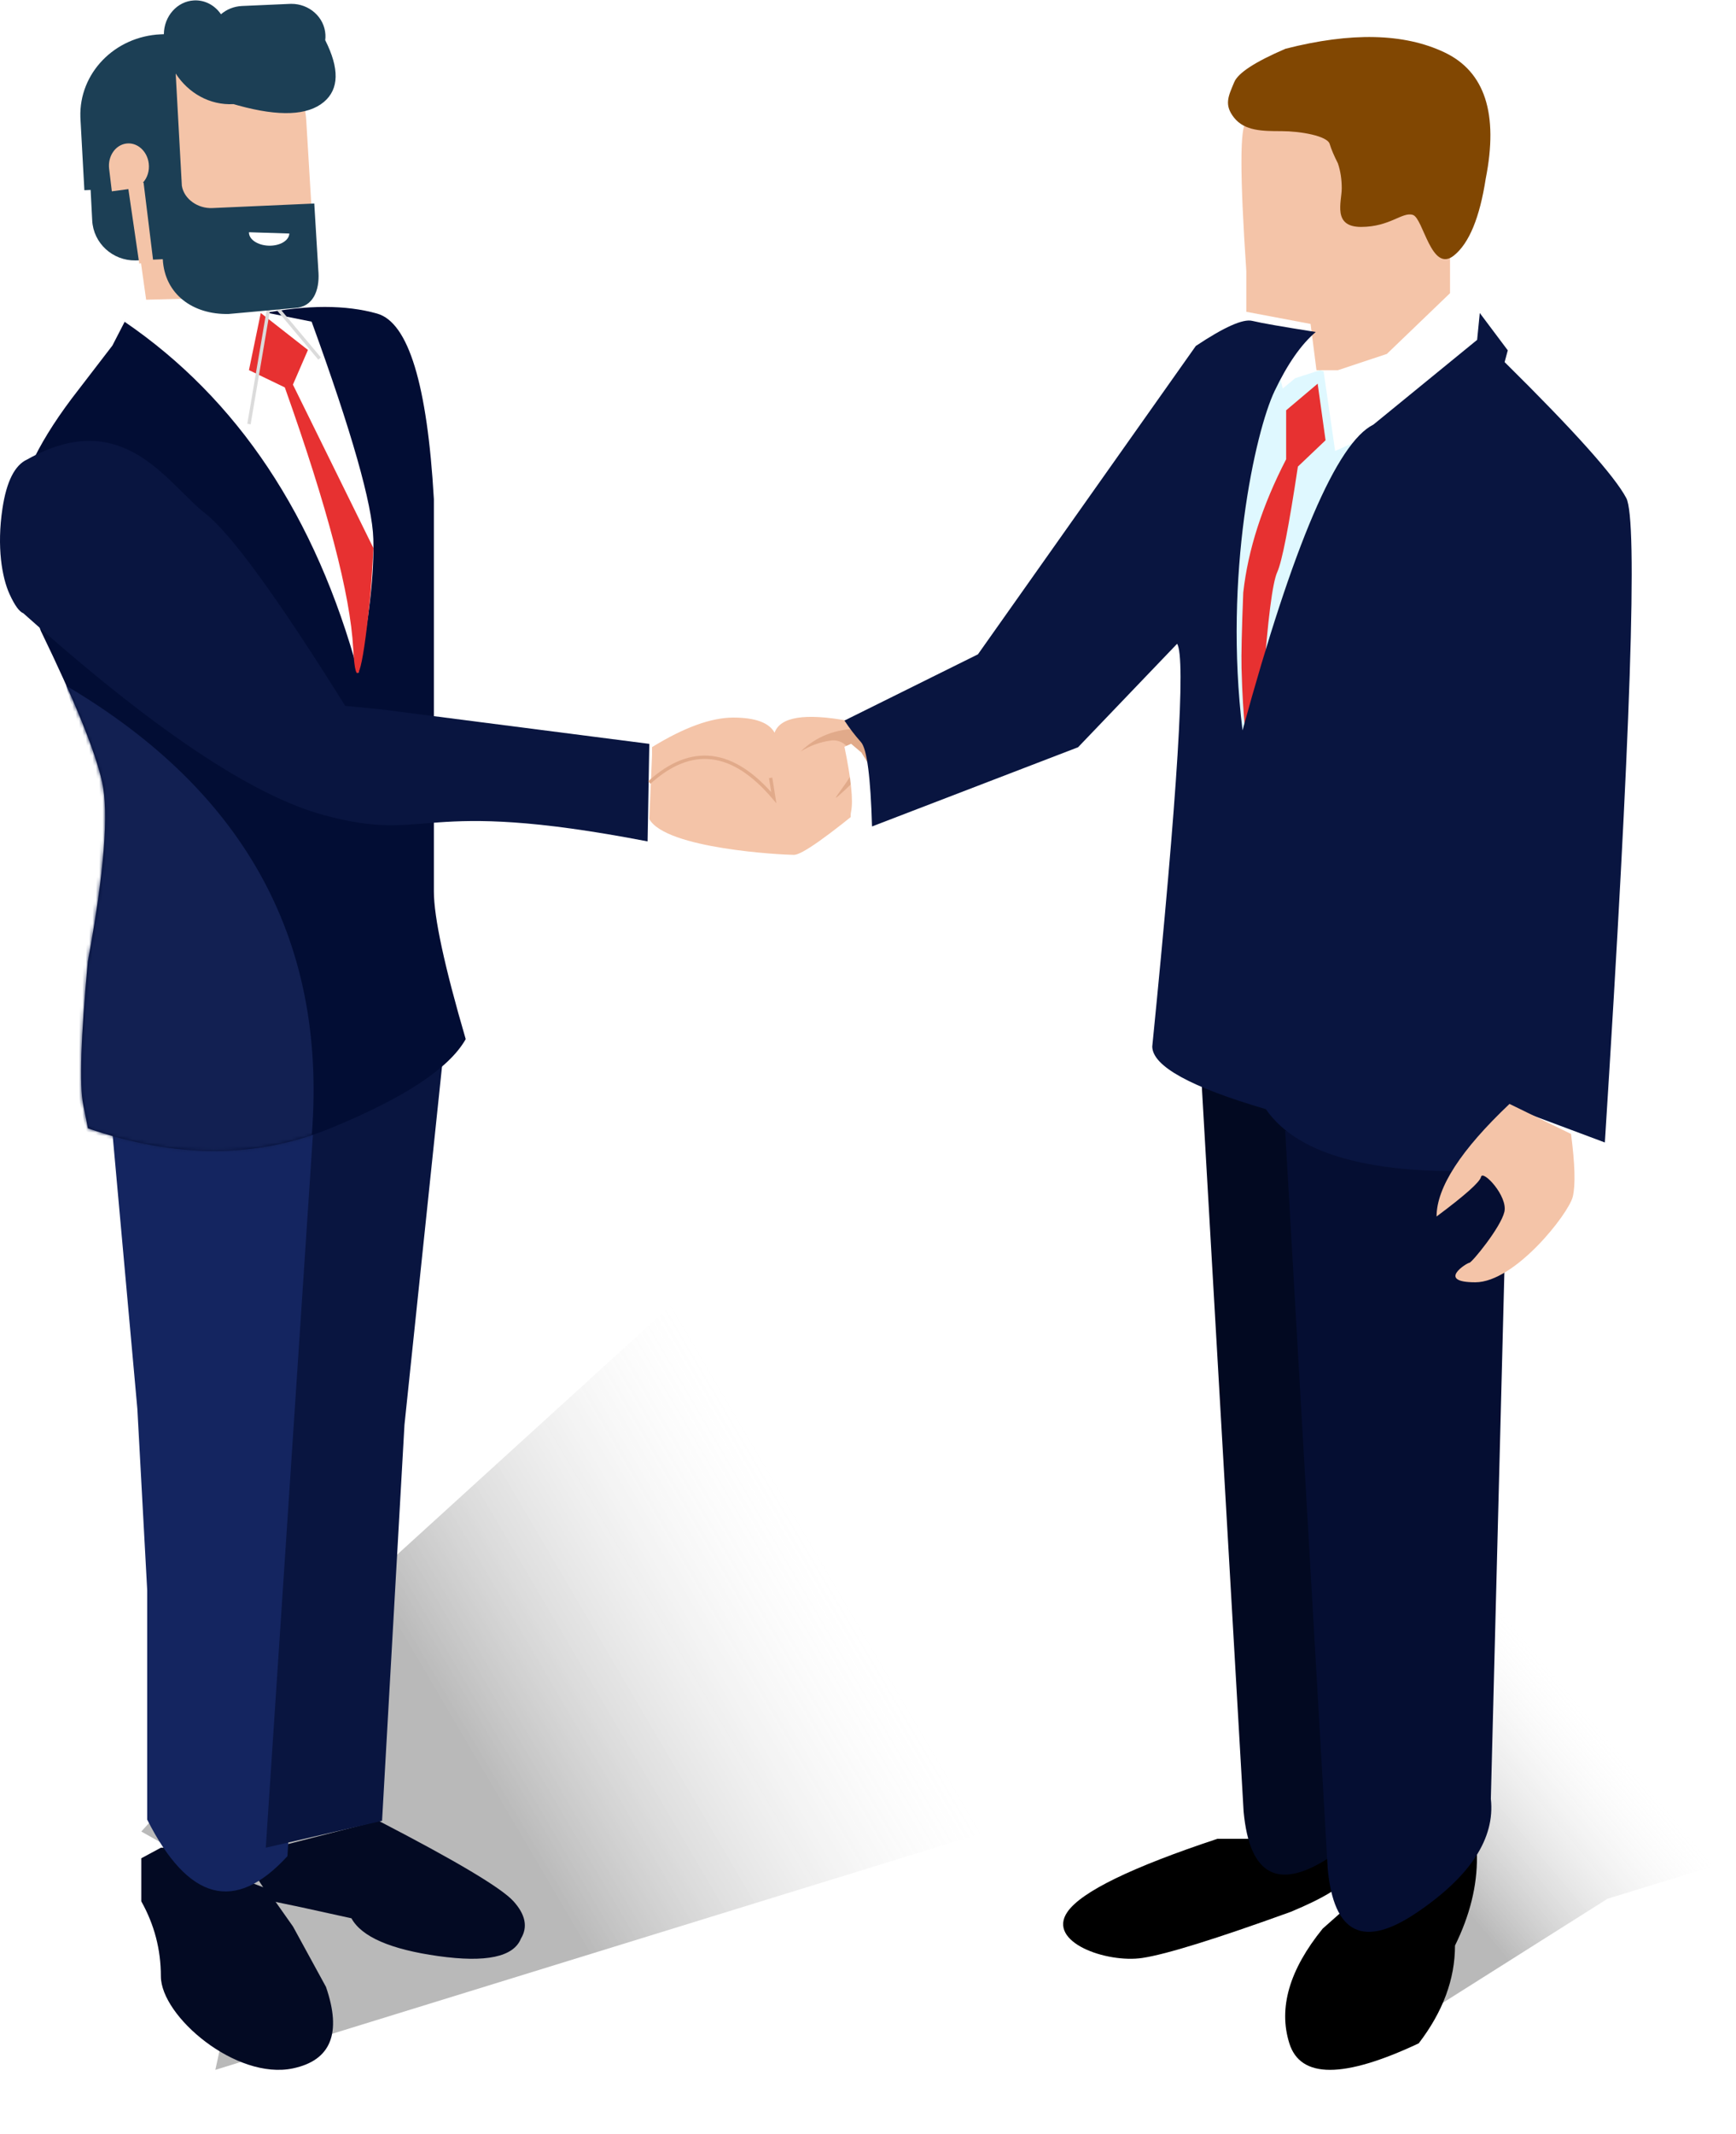 <?xml version="1.0" encoding="UTF-8"?>
<svg width="516px" height="634px" viewBox="0 0 516 634" version="1.1" xmlns="http://www.w3.org/2000/svg" xmlns:xlink="http://www.w3.org/1999/xlink">
    <title>top-customers</title>
    <defs>
        <linearGradient x1="47.785%" y1="41.074%" x2="19.133%" y2="62.906%" id="linearGradient-1">
            <stop stop-color="#D8D8D8" stop-opacity="0" offset="0%"></stop>
            <stop stop-color="#000000" stop-opacity="0.275" offset="100%"></stop>
        </linearGradient>
        <filter x="-15.9%" y="-17.4%" width="131.7%" height="134.9%" filterUnits="objectBoundingBox" id="filter-2">
            <feGaussianBlur stdDeviation="10" in="SourceGraphic"></feGaussianBlur>
        </filter>
        <linearGradient x1="47.785%" y1="45.509%" x2="19.133%" y2="56.494%" id="linearGradient-3">
            <stop stop-color="#D8D8D8" stop-opacity="0" offset="0%"></stop>
            <stop stop-color="#000000" stop-opacity="0.275" offset="100%"></stop>
        </linearGradient>
        <filter x="-7.0%" y="-10.9%" width="114.1%" height="121.8%" filterUnits="objectBoundingBox" id="filter-4">
            <feGaussianBlur stdDeviation="10" in="SourceGraphic"></feGaussianBlur>
        </filter>
        <path d="M21.099,246.243 C47.211,255.23 71.238,255.23 93.179,246.243 C115.12,237.256 128.536,228.425 133.427,219.751 C127.118,198.18 123.963,183.546 123.963,175.85 C123.963,168.154 123.963,160.024 123.963,151.46 L123.963,59.312 C122.005,25.186 116.384,6.807 107.102,4.175 C97.82,1.544 86.373,1.544 72.762,4.175 L40.623,0.289 L33.31,4.175 L28.406,13.678 L16.312,29.422 C5.546,43.768 0.164,55.708 0.164,65.241 C0.164,74.774 2.489,85.846 7.139,98.458 C17.23,119.252 23.297,134.205 25.341,143.319 C27.384,152.432 25.97,170.24 21.099,196.742 C19.018,219.247 18.565,233.421 19.741,239.265 C20.916,245.109 21.369,247.435 21.099,246.243 Z" id="path-5"></path>
    </defs>
    <g id="UI-DESKTOP" stroke="none" stroke-width="1" fill="none" fill-rule="evenodd">
        <g id="Illustrations" transform="translate(-158, -12416)">
            <g id="top-customers" transform="translate(157.5, 12411)">
                <polygon id="Path-212" fill="url(#linearGradient-1)" filter="url(#filter-2)" points="404.168 616 478.309 569.161 571.5 540.52 490.401 465.763 474.127 444 382.5 543.862 415.392 563.099"></polygon>
                <polygon id="Path-212-Copy" fill="url(#linearGradient-3)" filter="url(#filter-4)" points="64.508 620 373.845 524.532 468.5 496.417 386.127 423.03 252.495 345 111.703 473.146 42.5 549.185 75.908 568.069"></polygon>
                <path d="M85.02,553.197 L113.015,546 C136.163,557.981 149.528,565.946 153.109,569.895 C156.69,573.844 157.435,577.545 155.344,580.997 C153.155,586.459 144.963,588.194 130.768,586.201 C116.574,584.208 107.971,580.464 104.961,574.97 L90.167,571.721 L81.435,569.895 L70.5,553.197 L85.02,553.197 Z" id="Path-185" fill="#030A23"></path>
                <path d="M42.5,557.132 L42.5,569.937 C46.379,576.853 48.318,584.273 48.318,592.195 C48.318,604.08 70.688,623.139 87.598,619.56 C98.872,617.173 102.137,609.105 97.392,595.354 L87.598,577.427 L79.601,566.076 L62.533,559.584 L51.064,554 L48.318,554 L42.5,557.132 Z" id="Path-184" fill="#030A23"></path>
                <path d="M44.255,545.649 C56.494,569.859 70.387,573.48 85.935,556.513 L99.5,337 C66.448,337 44.448,337 33.5,337 C38.719,394.752 41.329,423.628 41.329,423.628 L44.255,477.529 L44.255,545.649 Z" id="Path-183" fill="#142560"></path>
                <polygon id="Path-186" fill="#091540" points="114.062 546.006 120.722 428.357 132.5 316 93.991 334.771 79.5 554"></polygon>
                <g id="Group-3" transform="translate(5.5, 94)">
                    <mask id="mask-6" fill="white">
                        <use xlink:href="#path-5"></use>
                    </mask>
                    <use id="Path-187" fill="#020D34" xlink:href="#path-5"></use>
                    <path d="M14.598,114.716 C68.524,146.501 92.823,191.733 87.494,250.411 C82.165,309.09 59.834,307.85 20.501,246.691 L9.683,197.054 L22.964,171.064 L20.501,135.337 L14.598,114.716 Z" id="Path-192" fill="#122052" mask="url(#mask-6)"></path>
                </g>
                <path d="M7.418,187.198 C45.527,221.357 75.278,241.344 96.671,247.159 C128.762,255.882 123.779,241.651 192.987,255 C193.329,235.681 193.5,226.021 193.5,226.021 C140.514,219.207 114.021,215.8 114.021,215.8 L103.104,214.724 C83.009,182.572 69.152,163.522 61.532,157.574 C50.103,148.652 37.169,125.467 8.576,141.52 C4.884,143.198 2.434,148.057 1.227,156.095 C-0.493,167.544 1.091,176.628 3.358,181.572 C4.87,184.868 6.224,186.743 7.418,187.198 Z" id="Path-188" fill="#091540"></path>
                <path d="M40.429,90 L37.5,100.58 C71.176,123.583 94.35,158.39 107.023,205 C110.265,188.622 111.746,175.331 111.467,165.126 C111.187,154.92 105.073,133.405 93.126,100.58 L40.429,90 Z" id="Path-189" fill="#FFFFFF"></path>
                <path d="M78.009,98 L74.5,114.976 L85.156,120.11 C97.849,155.797 104.623,181.643 105.479,197.65 C106.195,211.038 108.127,206.089 110.454,183.188 C110.757,180.203 111.106,175.096 111.5,167.868 L87.567,119.287 L92.031,108.98 L78.009,98 Z" id="Path-190" fill="#E73131"></path>
                <polyline id="Path-191" stroke="#DBDBDB" points="95.5 111.537 80.786 94 74.5 131"></polyline>
                <path d="M38.998,90.575 L38.998,41.581 C40.846,27.128 55.322,17.404 69.965,19.218 C84.108,20.97 94.643,30.391 93.542,44.419 L90.395,83.941 C89.861,90.762 83.654,95.76 76.776,94.908 L38.998,90.575 Z" id="Fill-125" fill="#F4C4A8" transform="translate(66.309, 57.002) rotate(-8) translate(-66.309, -57.002) "></path>
                <path d="M101.446,19.628 C101.795,14.462 97.794,9.915 92.446,9.307 L92.071,9.271 L77.876,8.161 C75.461,7.972 73.191,8.615 71.369,9.838 C69.906,6.993 67.167,4.995 63.896,4.774 C58.9,4.436 54.49,8.365 53.799,13.646 L52.895,13.575 C39.18,12.501 27.321,22.106 26.165,35.11 L26.126,35.605 L24.698,56.779 L26.553,56.923 L25.915,65.999 C25.441,72.725 30.481,78.613 37.239,79.341 L37.655,79.38 L45.333,79.96 C44.602,90.396 52.239,97.44 62.774,98.503 L82.465,99.134 C87.931,99.55 90.441,94.894 90.784,89.548 L90.799,89.198 L92.044,69.029 L61.806,66.677 C57.578,66.357 53.793,63.072 53.615,59.008 L55.865,25.673 C58.89,31.901 64.772,36.312 71.814,36.79 L73.28,37.406 C84.879,42.164 93.302,42.838 98.55,39.428 C103.507,36.206 104.386,30.149 101.187,21.255 C101.321,20.732 101.408,20.187 101.446,19.628 Z" id="Path" fill="#1C3F55" transform="translate(63.883, 51.957) rotate(-7) translate(-63.883, -51.957) "></path>
                <path d="M40.211,47.524 C43.49,47.491 46.14,50.488 46.127,54.218 C46.12,56.44 45.17,58.42 43.709,59.665 L43.911,59.665 L43.911,82.849 L39.704,83.415 L39.192,61.039 L34.228,61.089 L34.25,54.336 C34.263,50.606 36.931,47.555 40.211,47.524 Z" id="Combined-Shape" fill="#F4C4A8" transform="translate(40.177, 65.469) rotate(-7) translate(-40.177, -65.469) "></path>
                <path d="M74.502,74 C74.425,76.101 77.048,77.89 80.36,77.995 C83.673,78.101 86.422,76.483 86.5,74.382 L74.502,74 Z" id="Fill-131" fill="#FFFFFF"></path>
                <polygon id="Path-194" fill="#FFFFFF" points="194.071 226 197.5 226 196.866 251 193.5 251"></polygon>
                <path d="M194.311,226.987 C203.841,221.138 211.884,218.214 218.437,218.214 C224.99,218.214 229.09,219.709 230.735,222.701 C232.408,218 239.707,216.825 252.631,219.175 L257.977,230.291 L259.5,242.763 C246.475,253.588 238.808,259 236.501,259 C233.04,259 198.434,257.219 193.5,248.375 L194.311,229.255 L194.311,226.987 Z" id="Path-195" fill="#F4C4A8"></path>
                <path d="M193.5,237.503 C206.009,226.175 218.342,227.674 230.5,242 L229.56,236.121" id="Path-196" stroke="#E1AA8A"></path>
                <path d="M238.5,228.27 C243.15,223.778 248.937,221.532 255.861,221.532 L256.589,217 C257.544,218.893 258.118,220.289 258.312,221.189 C259.418,226.318 259.652,229.994 259.418,232.203 C252.738,238.773 249.261,242.038 248.986,242 C248.574,241.942 254.698,234.685 254.698,232.203 C254.698,229.72 252.205,224.391 247.449,225.032 C244.278,225.459 241.295,226.539 238.5,228.27 Z" id="Path-197" fill="#E1AA8A"></path>
                <path d="M385.431,117.384 L378.896,118.19 C371.193,142.87 367.086,155.678 366.575,156.616 C365.808,158.022 358.341,181.198 358.341,181.872 C358.341,182.322 358.061,187.024 357.5,195.978 C360.786,208.666 362.666,215.01 363.14,215.01 C363.851,215.01 368.691,225.298 372.972,225.298 C377.252,225.298 397.878,228.272 399.528,221.978 C401.178,215.684 408.895,198.258 409.868,184.975 C410.841,171.692 410.569,175.005 409.868,165.081 C409.167,155.158 410.569,163.257 409.868,147.738 C409.167,132.219 410.445,130.093 408.463,127.993 C406.482,125.893 400.893,118.997 400.893,118.19 C400.893,117.653 398.205,116.589 392.828,115 L385.431,117.384 Z" id="Path-202" fill="#DFF8FF"></path>
                <path d="M382.789,126.91 L382.789,141.454 C375.692,155.193 371.442,168.395 370.038,181.059 C369.6,192.083 369.429,199.538 369.527,203.423 C369.933,219.632 371.165,226 371.165,226 L375.983,207.624 C377.34,188.977 378.727,178.095 380.145,174.979 C381.562,171.863 383.607,161.415 386.278,143.635 L394.5,135.815 L392.156,119 L382.789,126.91 Z" id="Path-201" fill="#E73131"></path>
                <path d="M251.5,226.876 C253.481,236.476 254.141,242.886 253.481,246.105 C252.82,249.324 254.548,250.956 258.665,251 L263.5,239.825 L256.531,228.589 L253.481,226 L251.5,226.876 Z" id="Path-203" fill="#FFFFFF"></path>
                <path d="M436.494,86 L440.195,89.749 L440.5,101.055 L437.886,104.483 C427.478,119.989 422.273,127.743 422.273,127.743 C422.273,127.743 422.273,127.743 422.271,127.744 L422.248,127.754 C421.735,127.986 413.435,131.735 397.35,139 L397.35,139 L393.38,111.607 L414.005,103.186 L436.494,86 Z M387.108,93.95 L391.401,95.416 L393.38,110.802 L381.768,120.45 L378.5,106.734 L387.108,93.95 Z" id="Combined-Shape" fill="#FFFFFF"></path>
                <polygon id="Path-204" fill="#FFFFFF" points="447.5 337 447.5 340.634 466.619 349 468.5 344.138"></polygon>
                <path d="M391.804,115 L390.046,101.249 L370.948,97.641 L370.948,85.541 C369.017,57.06 369.017,42.343 370.948,41.388 C373.845,39.955 383.953,42.954 383.953,42.954 C383.953,42.954 400.166,44.358 400.757,45.014 C401.348,45.67 415.493,56.087 415.493,56.087 C415.493,56.087 427.256,64.75 427.256,65.373 C427.256,65.788 428.08,68.598 429.729,73.803 L431.5,80.769 L431.5,92.111 L412.727,110.156 L398.158,115 L391.804,115 Z" id="Path-209" fill="#F4C4A8"></path>
                <path d="M362.355,551.352 C336.827,559.823 321.975,567.055 317.798,573.047 C311.532,582.035 329.427,588.361 340.077,586.749 C347.176,585.674 361.876,581.107 384.176,573.047 C393.965,568.969 399.541,565.554 400.905,562.804 C402.269,560.055 402.758,555.48 402.373,549.081 C396.198,547.027 392.182,546 390.324,546 C388.466,546 382.796,547.784 373.313,551.352 L362.355,551.352 Z" id="Path-207" fill="#000000"></path>
                <path d="M357.5,324 L370.143,543.236 C371.943,562.689 380.797,567.016 396.705,556.219 C412.613,545.422 419.922,534.174 418.632,522.476 L423.5,333.013 L357.5,324 Z" id="Path-206-Copy" fill="#020921"></path>
                <path d="M393.644,578.044 C383.738,590.258 380.436,601.617 383.738,612.122 C387.04,622.626 399.859,622.626 422.193,612.122 C429.382,602.751 432.976,593.068 432.976,583.072 C437.41,574.078 439.584,565.269 439.498,556.643 C439.411,548.016 435.996,544.634 429.253,546.496 L393.644,578.044 Z" id="Path-208" fill="#000000"></path>
                <path d="M382.5,341 L395.143,560.236 C396.943,579.689 405.797,584.016 421.705,573.219 C437.613,562.422 444.922,551.174 443.632,539.476 L448.5,350.013 L382.5,341 Z" id="Path-206" fill="#050E32"></path>
                <path d="M251.5,219.095 L291.176,199.418 L355.937,107.796 C364.381,102.17 369.968,99.683 372.699,100.337 C375.43,100.991 381.726,102.092 391.588,103.642 C387.258,107.313 383.178,113.165 379.348,121.2 C373.603,133.253 364.156,175.803 369.824,222.013 C384.903,166.812 397.873,136.524 408.735,131.151 C429.281,114.373 439.553,105.984 439.553,105.984 L440.343,98 L448.667,109.097 L447.725,112.59 C468.373,132.98 480.428,146.447 483.89,152.992 C487.353,159.537 485.229,223.359 477.519,344.457 L448.667,333.664 L448.667,352.535 C410.525,354.797 386.556,348.806 376.758,334.562 C354.373,327.999 343.116,321.803 342.987,315.973 C350.541,240.405 353.007,200.506 350.386,196.276 C330.753,216.778 320.937,227.028 320.937,227.028 L259.691,250.56 C259.273,235.831 258.18,227.478 256.413,225.5 C254.647,223.522 253.009,221.387 251.5,219.095 Z" id="Path-198" fill="#091540"></path>
                <path d="M449.178,333 C434.726,346.685 427.5,357.836 427.5,366.451 C435.956,360.15 440.357,356.233 440.701,354.7 C441.217,352.4 448.749,360.417 447.651,365.082 C446.552,369.747 437.952,380.199 437.253,380.199 C436.553,380.199 427.257,386 439.02,386 C450.783,386 466.724,365.665 467.979,360.585 C468.816,357.199 468.645,350.978 467.466,341.923 L449.178,333 Z" id="Path-205" fill="#F4C4A8"></path>
                <path d="M367.353,40.022 C370.483,43.914 375.764,43.967 381.399,43.967 C387.033,43.967 395.007,45.376 395.722,47.756 C396.199,49.343 397.017,51.274 398.176,53.549 C398.934,55.799 399.313,58.265 399.313,60.945 C399.313,64.965 396.466,72.426 405.06,72.426 C413.654,72.426 417.352,67.837 420.465,68.858 C423.578,69.879 425.95,86.347 432.687,80.897 C437.178,77.265 440.317,69.673 442.102,58.123 C445.945,38.789 441.864,26.27 429.857,20.567 C417.851,14.863 402.1,14.502 382.603,19.484 C373.579,23.358 368.496,26.669 367.353,29.418 C365.64,33.542 364.224,36.13 367.353,40.022 Z" id="Path-210" fill="#814702"></path>
            </g>
        </g>
    </g>
</svg>